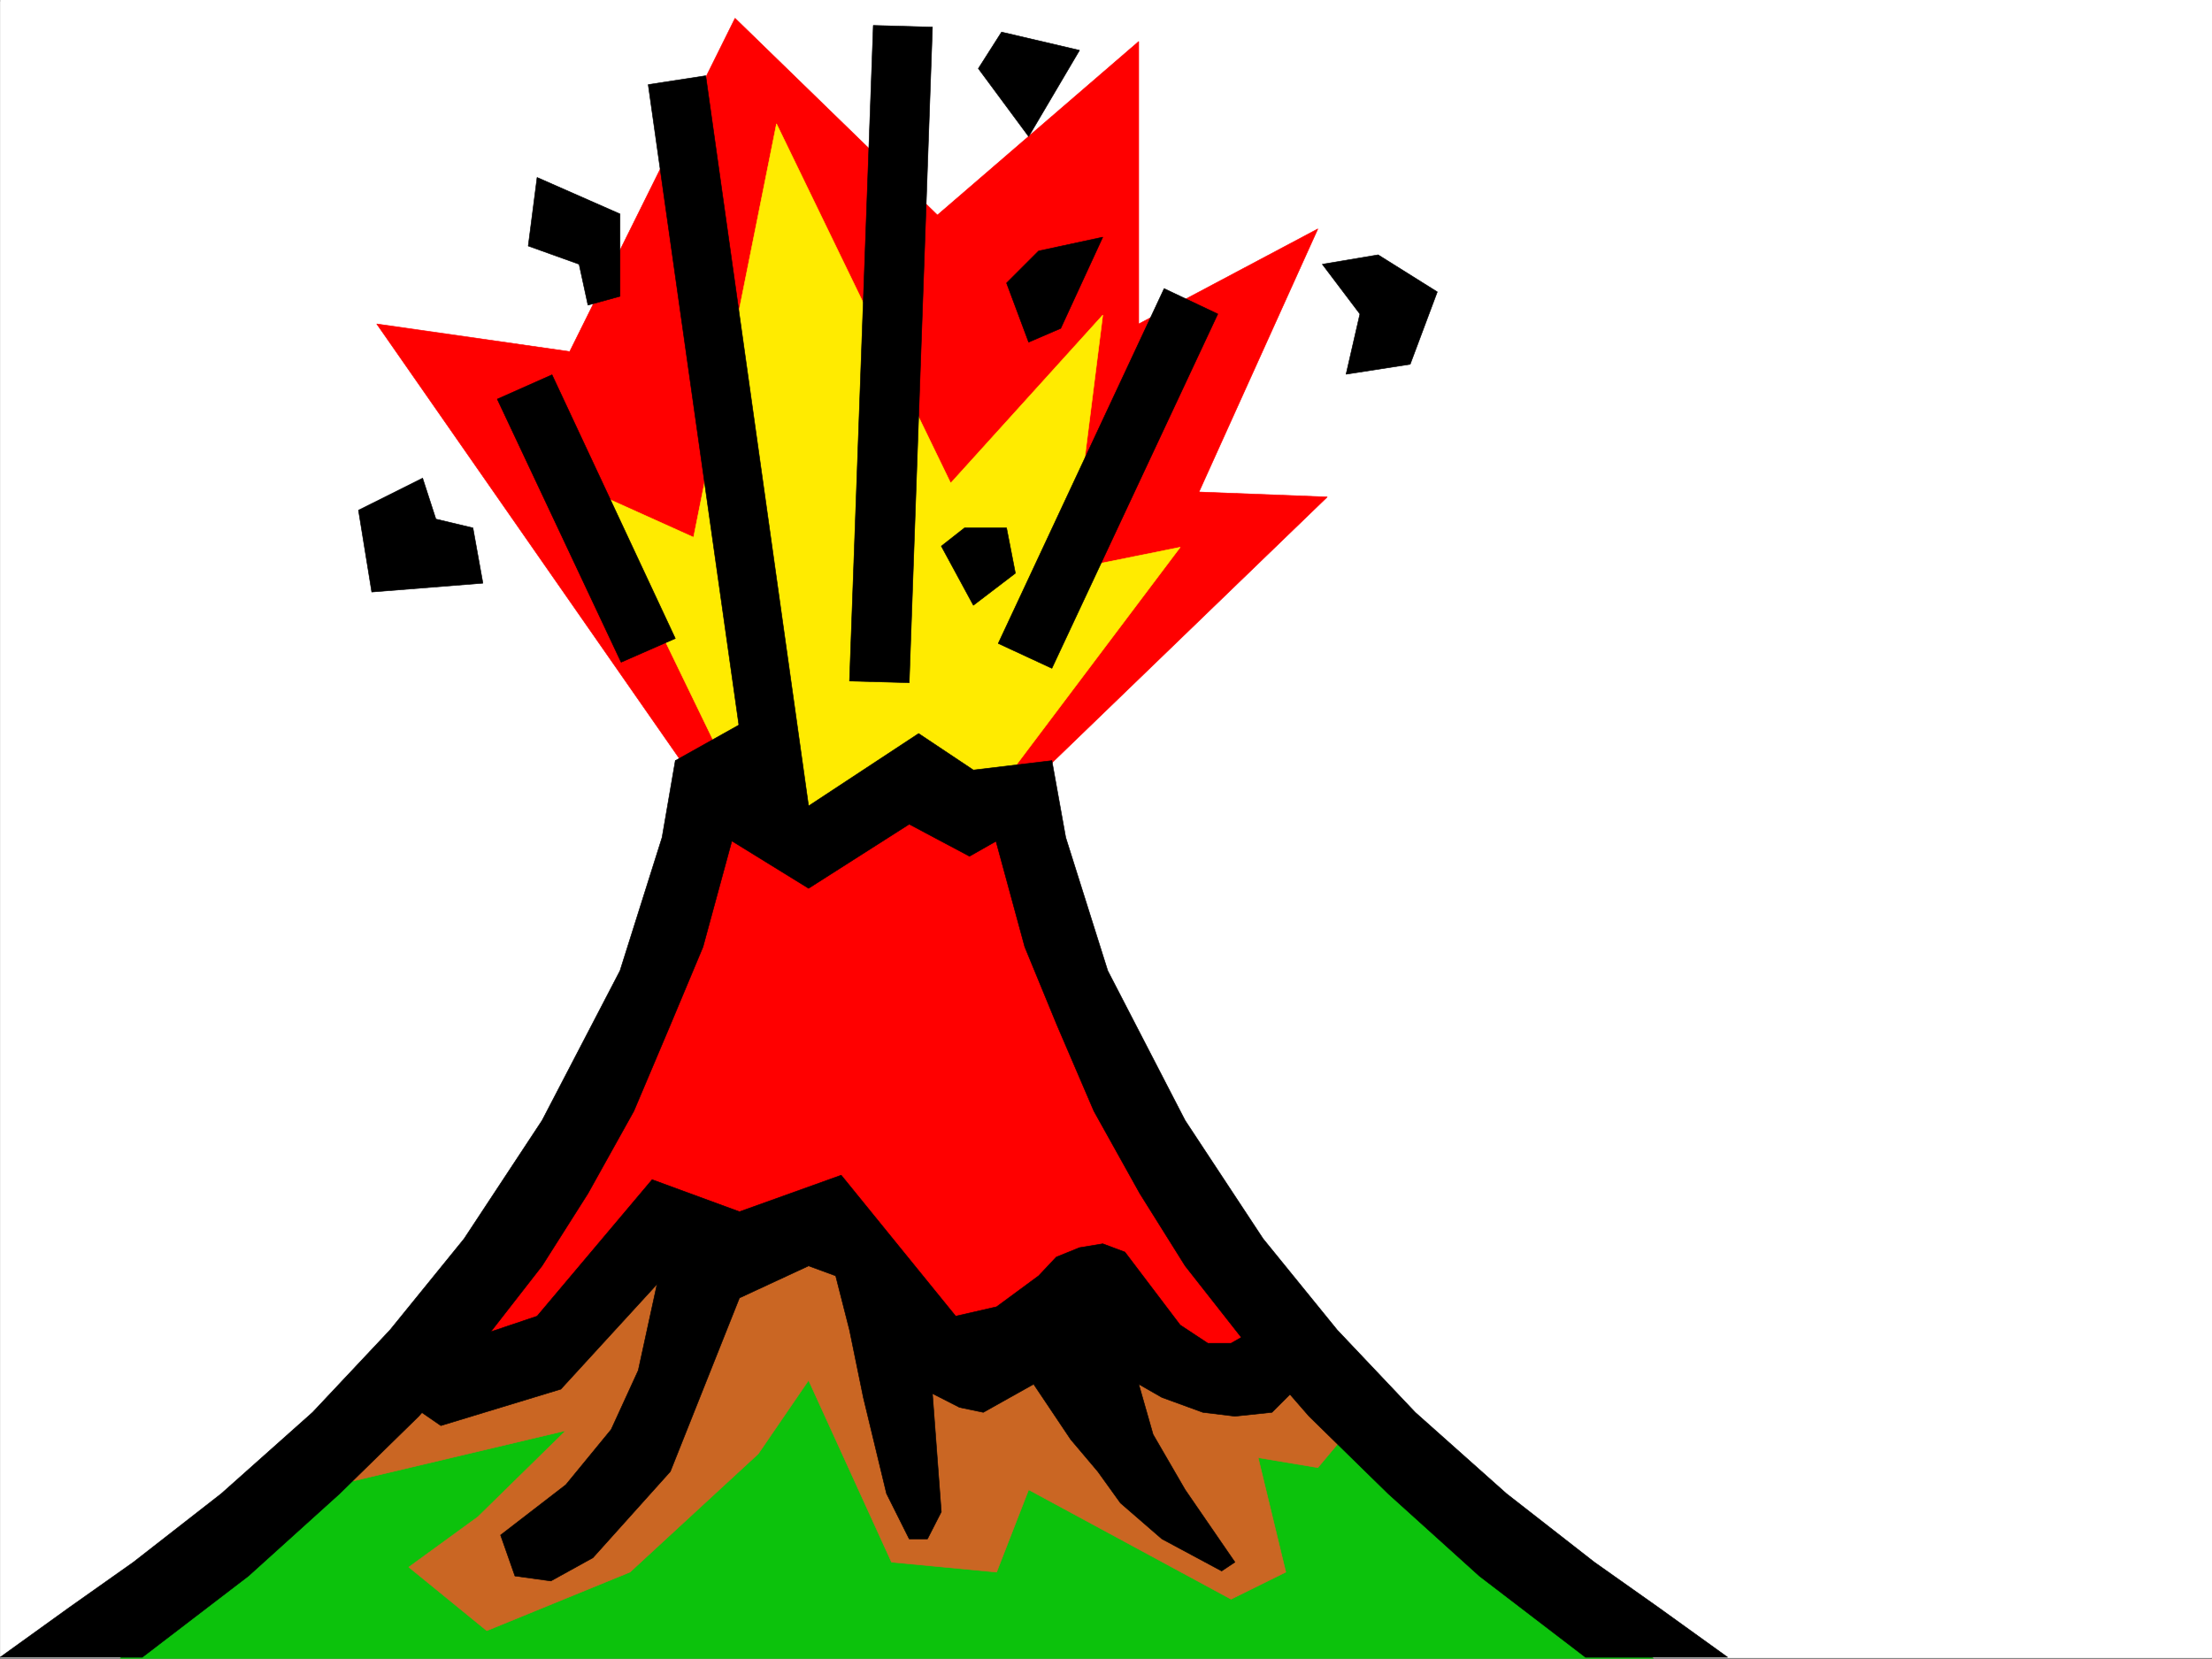 <svg xmlns="http://www.w3.org/2000/svg" width="2997.233" height="2247.41"><rect width="100%" height="100%" fill="#333333" stroke="none"/><defs><clipPath id="a"><path d="M0 0h2997v2244.137H0Zm0 0"/></clipPath></defs><path fill="#fff" d="M.217 2246.297h2997.016V0H.217Zm0 0"/><g clip-path="url(#a)" transform="translate(.217 2.16)"><path fill="#fff" fill-rule="evenodd" stroke="#fff" stroke-linecap="square" stroke-linejoin="bevel" stroke-miterlimit="10" stroke-width=".743" d="M.742 2244.137h2995.531V-2.16H.743Zm0 0"/></g><path fill="red" fill-rule="evenodd" stroke="red" stroke-linecap="square" stroke-linejoin="bevel" stroke-miterlimit="10" stroke-width=".743" d="M970.483 1099.531 510.47 438.938l261.46 37.417L995.976 24.711l274.21 266.664 272.763-235.187v382.75l242.73-128.836-161.09 356.515 173.84 6.762-441.324 426.152zm0 0"/><path fill="#ffeb00" fill-rule="evenodd" stroke="#ffeb00" stroke-linecap="square" stroke-linejoin="bevel" stroke-miterlimit="10" stroke-width=".743" d="M989.213 1050.11 803.408 666.616l136.383 61.426 112.371-560.266 236.008 486.875 206.059-227.718-43.442 344.546 148.348-29.949-260.016 345.293-219.507 98.102zm0 0"/><path fill="#0cc20c" fill-rule="evenodd" stroke="#0cc20c" stroke-linecap="square" stroke-linejoin="bevel" stroke-miterlimit="10" stroke-width=".743" d="M2240.49 2247.04H162.795l179.82-160.274L746.48 1623.12h846.633l198.59 265.137 299.699 278.625zm0 0"/><path fill="#ca6623" fill-rule="evenodd" stroke="#ca6623" stroke-linecap="square" stroke-linejoin="bevel" stroke-miterlimit="10" stroke-width=".743" d="m478.998 2006.613 287.696-68.152-119.137 116.832-93.645 68.148 105.649 86.141 194.054-79.375 173.836-160.309 68.192-99.628 112.375 246.449 142.36 13.488 43.44-111.629 274.247 148.305 74.175-36.676-37.457-155.07 80.895 13.488 56.969-68.148-249.535-327.309H777.955l-348.422 381.969zm0 0"/><path fill="red" fill-rule="evenodd" stroke="red" stroke-linecap="square" stroke-linejoin="bevel" stroke-miterlimit="10" stroke-width=".743" d="m965.244 1074.82-25.453 104.868-49.46 135.597-62.173 136.3-74.953 141.583-80.898 128.797-92.903 136.34 80.157 6.726 81.68-24.71 55.445-50.165 118.355-116.87 80.934 43.44 130.36-43.44 173.839 185.019 194.055-74.914 161.09 100.37 93.644-68.894-93.644-123.597-87.66-129.579-73.43-134.816-50.207-130.32-32.215-116.867-17.988-92.864-80.157 5.98-62.207-42.695-155.812 86.137zm0 0"/><path fill-rule="evenodd" stroke="#000" stroke-linecap="square" stroke-linejoin="bevel" stroke-miterlimit="10" stroke-width=".743" d="m915.041 1030.637-17.949 104.125-56.969 180.523-105.648 202.969-105.649 160.27L528.46 1802.12l-104.906 111.59-123.633 110.105-119.14 92.903-86.918 61.426L.217 2245.55h192.566l143.852-110.106 123.633-111.629L567.4 1918.988l80.156-92.156 86.918-111.594 62.21-98.101 62.169-111.63 49.46-116.831 44.223-105.61 43.438-159.527zm510.254 0 18.727 104.125 56.93 180.523 104.906 202.969 105.648 160.27 100.41 123.597 105.649 111.59 123.632 110.105 119.098 92.903 86.922 61.426 93.684 67.406h-192.57l-143.848-110.106-123.633-111.629-107.137-104.828-80.191-92.156-87.664-111.594-61.426-98.101-62.207-111.63-50.164-116.831-43.48-105.61-43.442-159.527zm0 0"/><path fill-rule="evenodd" stroke="#000" stroke-linecap="square" stroke-linejoin="bevel" stroke-miterlimit="10" stroke-width=".743" d="m915.041 1030.637 86.918-48.68 93.684 110.105 149.09-98.14 74.172 49.46 106.39-12.745-56.187 98.14-55.446 31.438-81.68-43.442-136.34 86.883-111.667-68.894zm-260.719 777.465 73.43-24.711 155.852-184.985 118.355 43.442 137.867-49.461 155.11 191.004 55.441-12.707 56.93-41.957 23.969-25.454 31.476-12.746 31.477-5.238 29.988 11.223 74.918 98.882 37.457 24.711h31.473l43.441-24.71 50.203 80.117-38.199 38.199-50.203 5.277-43.48-5.277-55.446-20.215-31.434-17.984 19.473 68.187 43.438 74.88 67.449 98.14-17.988 11.965-80.938-43.442-56.184-48.68-30.695-42.695-36.715-43.441-50.203-74.914-68.191 38.199-32.219-6.727-36.715-18.726 12.004 160.308-18.727 36.676h-24.753l-30.73-61.426-31.438-130.32-18.727-91.375-18.73-73.394-36.715-13.489-93.684 43.442-93.644 235.187-104.907 116.867-56.93 31.438-48.718-6.727-19.473-55.441 88.407-68.152 61.464-74.915 36.715-80.117 25.457-116.87-130.36 142.323-162.577 49.422-55.485-38.199zm0 0"/><path fill-rule="evenodd" stroke="#000" stroke-linecap="square" stroke-linejoin="bevel" stroke-miterlimit="10" stroke-width=".743" d="M1023.697 1141.484 878.327 114.602l77.925-12.004 144.63 1026.922ZM1151.088 922.8l32.215-888.355 80.156 2.27-31.476 888.312zm201.52-50.948L1577.393 391l72.687 34.445-224.785 480.11zm-510.996 25.453-167.82-356.512 74.175-32.961 167.074 357.293ZM572.643 647.887l-86.922 43.441 17.988 110.848 150.613-11.965-13.492-74.914-50.203-11.965zm155.109-407.461-12.004 92.902 68.934 24.711 12.004 55.406 43.437-11.965V289.887Zm629.352-196.985-31.477 49.422 68.192 92.157 68.933-116.868zm50.203 296.614-43.438 43.437 29.95 80.156 43.48-18.73 56.93-123.594zm-131.844 399.953 43.441 80.152 56.93-43.437-11.965-61.426h-56.968zm516.238-381.969 50.946 67.406-18.727 81.645 86.88-13.492 36.714-98.102-80.156-50.203zm0 0"/></svg>
